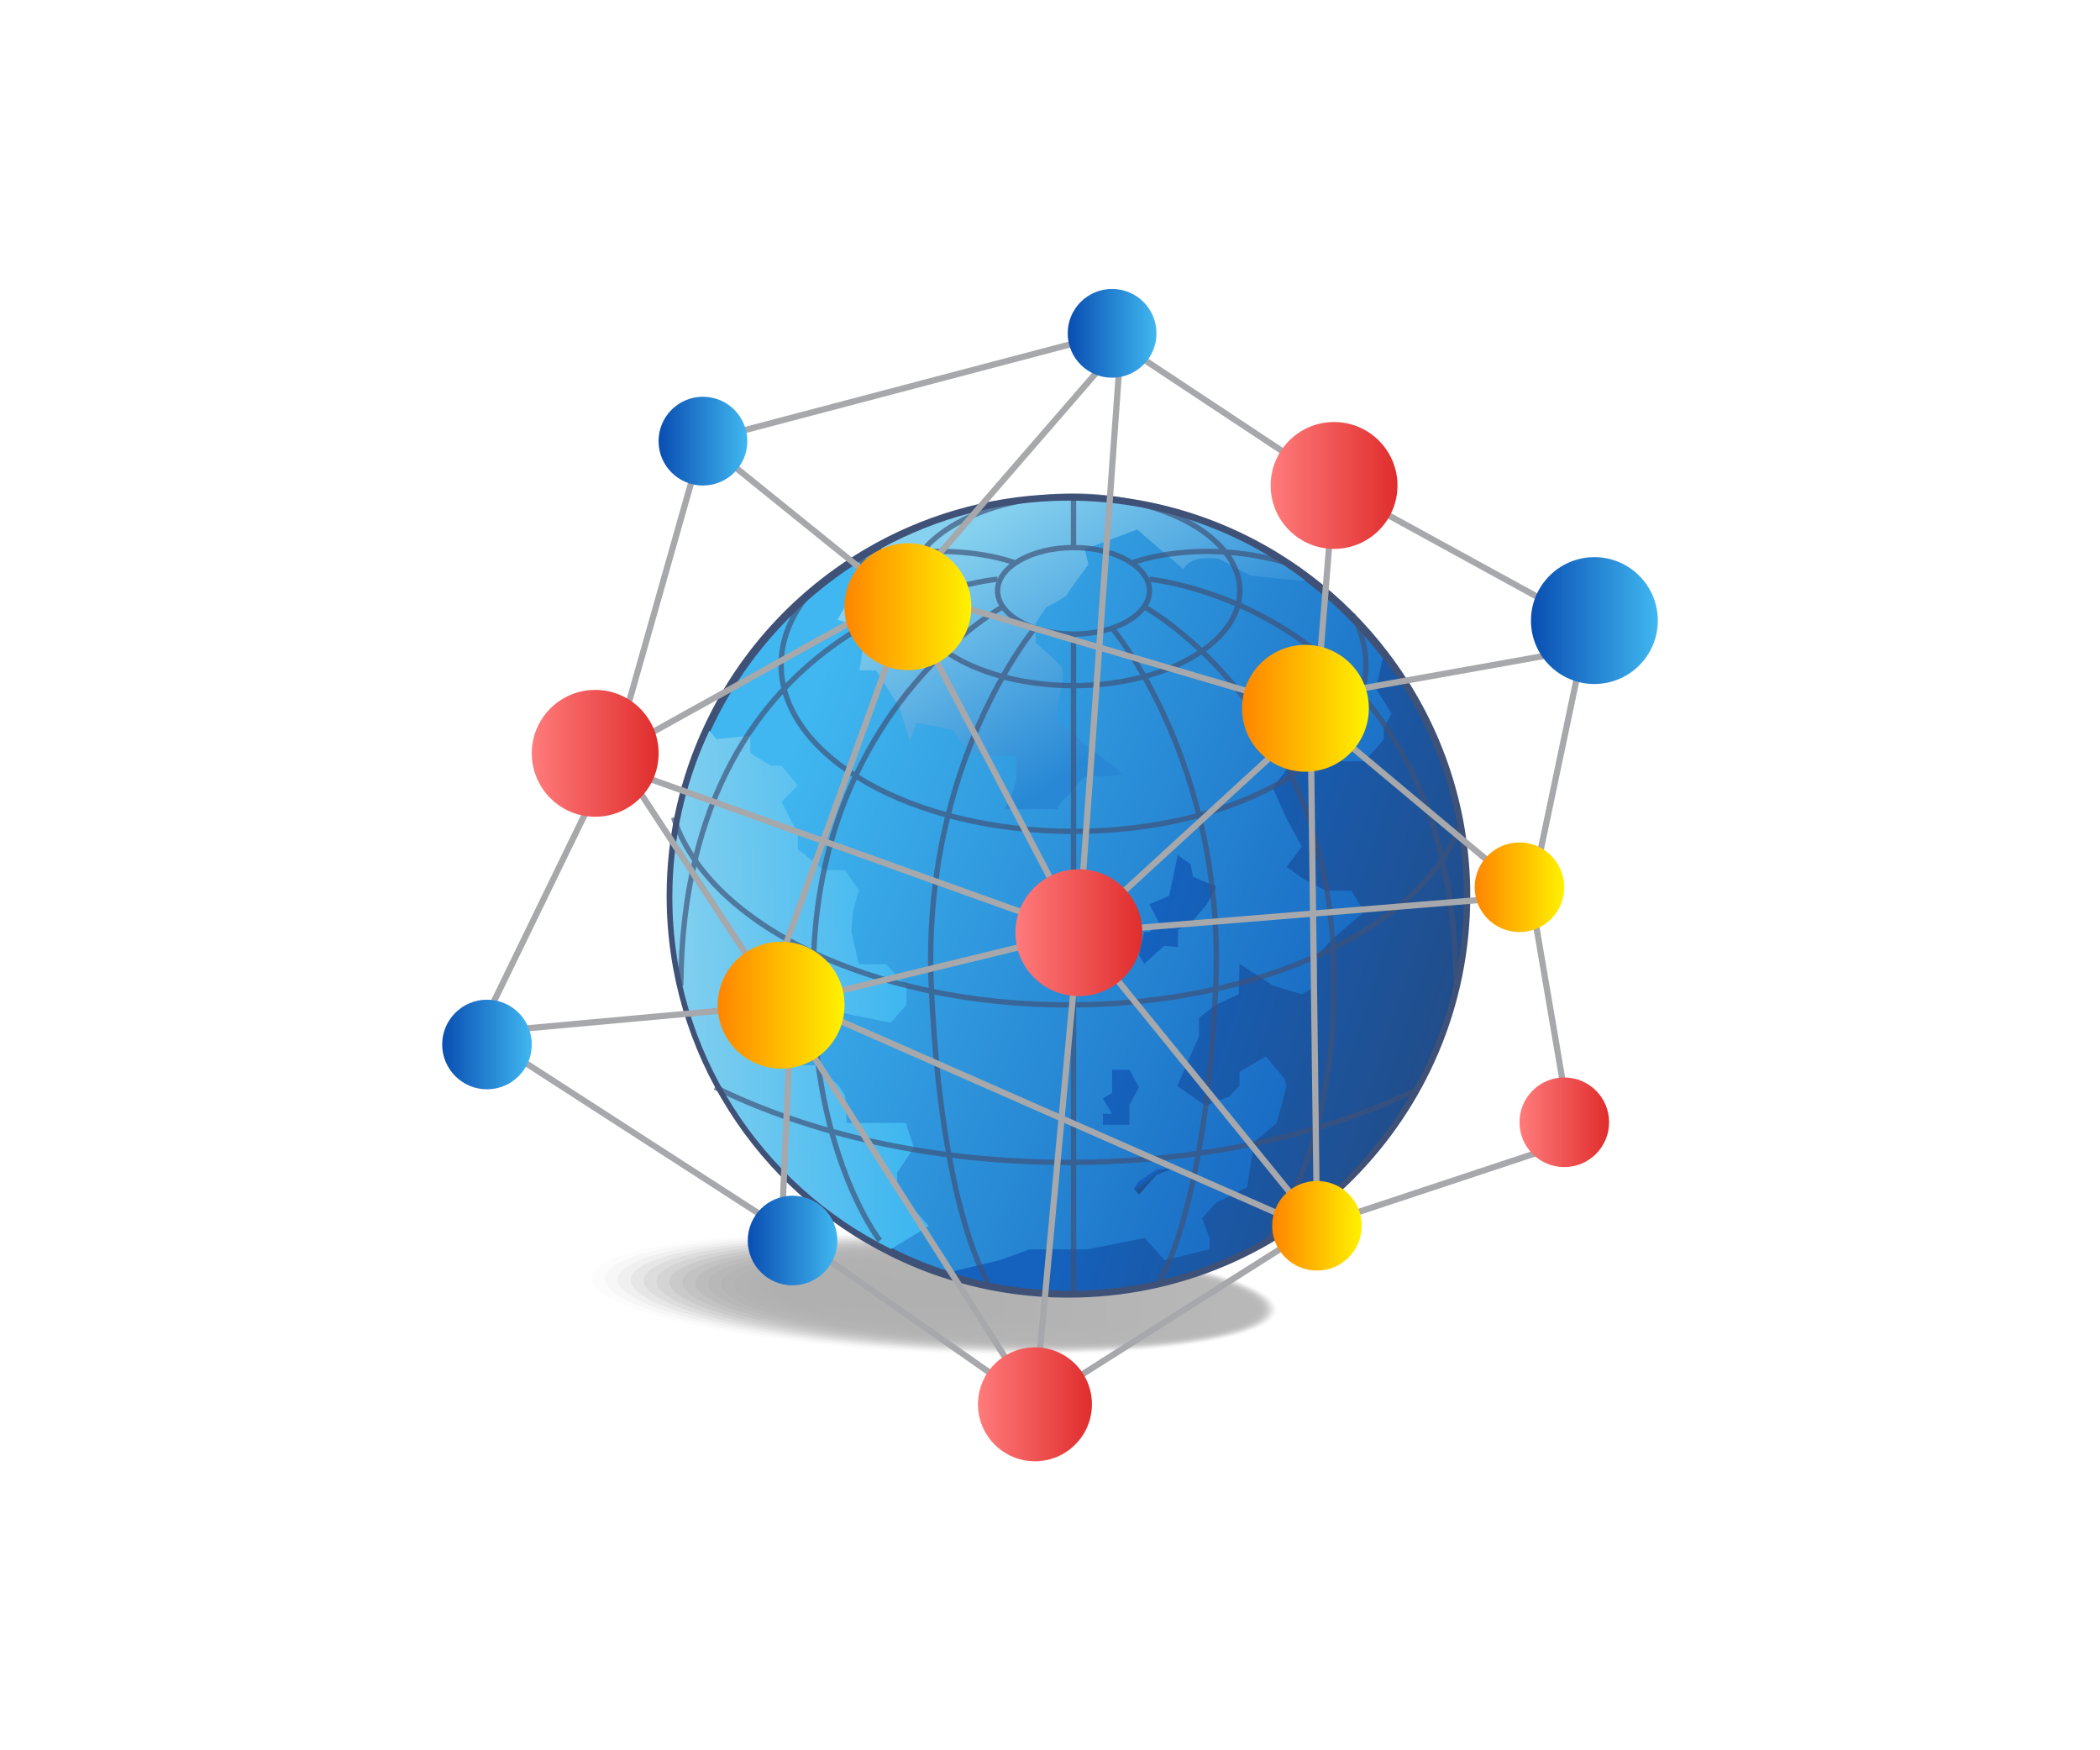 <?xml version="1.0" encoding="utf-8"?>
<svg xmlns="http://www.w3.org/2000/svg" enable-background="new 0 0 3000 2500" viewBox="0 0 3000 2500">
  <rect fill="none" height="2442.7" width="2919.8" x="40.1" y="28.6"/>
  <g opacity=".34">
    <linearGradient gradientTransform="matrix(72.56 3.41 -3.368 72.007 -213141.625 -135248)" gradientUnits="userSpaceOnUse" id="a" x1="3030.533" x2="3044.311" y1="1760.089" y2="1760.089">
      <stop offset="0" stop-color="#161616"/>
      <stop offset="1" stop-color="#313031"/>
    </linearGradient>
    <path d="M1826.8,1871.5c-2.1,47.4-227.7,75.3-503.7,62.2s-498.1-62.1-496-109.6c2.1-47.4,227.7-75.3,503.7-62.2&#xD;&#xA;			C1606.8,1775,1828.9,1824.1,1826.8,1871.5z" fill="url(#a)" opacity="0"/>
    <linearGradient gradientTransform="matrix(72.56 3.41 -3.368 72.007 -213141.625 -135248)" gradientUnits="userSpaceOnUse" id="b" x1="3030.788" x2="3044.283" y1="1760.089" y2="1760.089">
      <stop offset="0" stop-color="#161616"/>
      <stop offset="1" stop-color="#313031"/>
    </linearGradient>
    <path d="M1824.7,1871.4c-2.1,46.5-223,73.8-493.4,61s-487.9-60.9-485.8-107.3c2.1-46.5,223-73.8,493.4-61&#xD;&#xA;			C1609.3,1776.9,1826.8,1825,1824.7,1871.4z" fill="url(#b)" opacity=".036"/>
    <linearGradient gradientTransform="matrix(72.56 3.41 -3.368 72.007 -213141.625 -135248)" gradientUnits="userSpaceOnUse" id="c" x1="3031.042" x2="3044.254" y1="1760.089" y2="1760.089">
      <stop offset="0" stop-color="#161616"/>
      <stop offset="1" stop-color="#313031"/>
    </linearGradient>
    <path d="M1822.6,1871.3c-2.1,45.5-218.3,72.2-483,59.7c-264.7-12.5-477.7-59.6-475.6-105.1&#xD;&#xA;			c2.1-45.5,218.3-72.2,483-59.7S1824.7,1825.9,1822.6,1871.3z" fill="url(#c)" opacity=".071"/>
    <linearGradient gradientTransform="matrix(72.56 3.41 -3.368 72.007 -213141.625 -135248)" gradientUnits="userSpaceOnUse" id="d" x1="3031.297" x2="3044.226" y1="1760.089" y2="1760.089">
      <stop offset="0" stop-color="#161616"/>
      <stop offset="1" stop-color="#313031"/>
    </linearGradient>
    <path d="M1820.6,1871.2c-2,44.5-213.6,70.7-472.7,58.4s-467.4-58.3-465.4-102.8s213.6-70.7,472.7-58.4&#xD;&#xA;			C1614.2,1780.7,1822.6,1826.7,1820.6,1871.2z" fill="url(#d)" opacity=".107"/>
    <linearGradient gradientTransform="matrix(72.56 3.41 -3.368 72.007 -213141.625 -135248)" gradientUnits="userSpaceOnUse" id="e" x1="3031.552" x2="3044.198" y1="1760.089" y2="1760.089">
      <stop offset="0" stop-color="#161616"/>
      <stop offset="1" stop-color="#313031"/>
    </linearGradient>
    <path d="M1818.5,1871.2c-2,43.5-209,69.1-462.3,57.1c-253.4-12-457.2-57-455.2-100.6c2-43.5,209-69.1,462.3-57.1&#xD;&#xA;			C1616.7,1782.6,1820.5,1827.6,1818.5,1871.2z" fill="url(#e)" opacity=".143"/>
    <linearGradient gradientTransform="matrix(72.56 3.41 -3.368 72.007 -213141.625 -135248)" gradientUnits="userSpaceOnUse" id="f" x1="3031.806" x2="3044.169" y1="1760.089" y2="1760.089">
      <stop offset="0" stop-color="#161616"/>
      <stop offset="1" stop-color="#313031"/>
    </linearGradient>
    <path d="M1816.5,1871.1c-1.9,42.6-204.3,67.6-452,55.8s-447-55.7-445-98.3c1.9-42.6,204.3-67.6,452-55.8&#xD;&#xA;			C1619.1,1784.5,1818.4,1828.5,1816.5,1871.1z" fill="url(#f)" opacity=".179"/>
    <linearGradient gradientTransform="matrix(72.56 3.41 -3.368 72.007 -213141.625 -135248)" gradientUnits="userSpaceOnUse" id="g" x1="3032.061" x2="3044.141" y1="1760.089" y2="1760.089">
      <stop offset="0" stop-color="#161616"/>
      <stop offset="1" stop-color="#313031"/>
    </linearGradient>
    <path d="M1814.4,1871c-1.9,41.6-199.6,66-441.6,54.6S936,1871,937.9,1829.5c1.9-41.6,199.6-66,441.6-54.6&#xD;&#xA;			S1816.3,1829.4,1814.4,1871z" fill="url(#g)" opacity=".214"/>
    <linearGradient gradientTransform="matrix(72.56 3.41 -3.368 72.007 -213141.625 -135248)" gradientUnits="userSpaceOnUse" id="h" x1="3032.316" x2="3044.112" y1="1760.089" y2="1760.089">
      <stop offset="0" stop-color="#161616"/>
      <stop offset="1" stop-color="#313031"/>
    </linearGradient>
    <path d="M1812.3,1870.9c-1.8,40.6-194.9,64.5-431.3,53.3c-236.4-11.2-426.5-53.2-424.7-93.8s194.9-64.5,431.3-53.3&#xD;&#xA;			C1624,1788.2,1814.2,1830.2,1812.3,1870.9z" fill="url(#h)" opacity=".25"/>
    <linearGradient gradientTransform="matrix(72.56 3.41 -3.368 72.007 -213141.625 -135248)" gradientUnits="userSpaceOnUse" id="i" x1="3032.571" x2="3044.084" y1="1760.089" y2="1760.089">
      <stop offset="0" stop-color="#161616"/>
      <stop offset="1" stop-color="#313031"/>
    </linearGradient>
    <path d="M1810.3,1870.8c-1.8,39.6-190.2,62.9-420.9,52s-416.2-51.9-414.5-91.6c1.8-39.6,190.2-62.9,420.9-52&#xD;&#xA;			C1626.5,1790.1,1812.1,1831.1,1810.3,1870.8z" fill="url(#i)" opacity=".286"/>
    <linearGradient gradientTransform="matrix(72.56 3.41 -3.368 72.007 -213141.625 -135248)" gradientUnits="userSpaceOnUse" id="j" x1="3032.825" x2="3044.056" y1="1760.089" y2="1760.089">
      <stop offset="0" stop-color="#161616"/>
      <stop offset="1" stop-color="#313031"/>
    </linearGradient>
    <path d="M1808.2,1870.7c-1.7,38.7-185.6,61.4-410.6,50.7s-406-50.6-404.3-89.3c1.7-38.7,185.6-61.4,410.6-50.7&#xD;&#xA;			S1810,1832,1808.2,1870.7z" fill="url(#j)" opacity=".321"/>
    <linearGradient gradientTransform="matrix(72.56 3.41 -3.368 72.007 -213141.625 -135248)" gradientUnits="userSpaceOnUse" id="k" x1="3033.08" x2="3044.027" y1="1760.089" y2="1760.089">
      <stop offset="0" stop-color="#161616"/>
      <stop offset="1" stop-color="#313031"/>
    </linearGradient>
    <path d="M1806.2,1870.6c-1.7,37.7-180.9,59.8-400.2,49.4c-219.3-10.4-395.8-49.4-394.1-87.1&#xD;&#xA;			c1.7-37.7,180.9-59.8,400.2-49.4C1631.4,1793.9,1807.9,1832.9,1806.2,1870.6z" fill="url(#k)" opacity=".357"/>
    <linearGradient gradientTransform="matrix(72.56 3.41 -3.368 72.007 -213141.625 -135248)" gradientUnits="userSpaceOnUse" id="l" x1="3033.335" x2="3043.999" y1="1760.089" y2="1760.089">
      <stop offset="0" stop-color="#161616"/>
      <stop offset="1" stop-color="#313031"/>
    </linearGradient>
    <path d="M1804.1,1870.5c-1.7,36.7-176.2,58.3-389.9,48.2c-213.7-10.1-385.5-48.1-383.9-84.8&#xD;&#xA;			c1.7-36.7,176.2-58.3,389.9-48.2C1633.9,1795.8,1805.8,1833.7,1804.1,1870.5z" fill="url(#l)" opacity=".393"/>
    <linearGradient gradientTransform="matrix(72.56 3.41 -3.368 72.007 -213141.625 -135248)" gradientUnits="userSpaceOnUse" id="m" x1="3033.59" x2="3043.97" y1="1760.089" y2="1760.089">
      <stop offset="0" stop-color="#161616"/>
      <stop offset="1" stop-color="#313031"/>
    </linearGradient>
    <path d="M1802,1870.4c-1.6,35.7-171.5,56.7-379.5,46.9c-208-9.8-375.3-46.8-373.7-82.6&#xD;&#xA;			c1.6-35.7,171.5-56.7,379.5-46.9S1803.6,1834.6,1802,1870.4z" fill="url(#m)" opacity=".429"/>
    <linearGradient gradientTransform="matrix(72.56 3.41 -3.368 72.007 -213141.625 -135248)" gradientUnits="userSpaceOnUse" id="n" x1="3033.844" x2="3043.942" y1="1760.089" y2="1760.089">
      <stop offset="0" stop-color="#161616"/>
      <stop offset="1" stop-color="#313031"/>
    </linearGradient>
    <path d="M1800,1870.3c-1.6,34.8-166.9,55.2-369.2,45.6s-365.1-45.5-363.5-80.3c1.6-34.8,166.9-55.2,369.2-45.6&#xD;&#xA;			C1638.8,1799.5,1801.5,1835.5,1800,1870.3z" fill="url(#n)" opacity=".464"/>
    <linearGradient gradientTransform="matrix(72.56 3.41 -3.368 72.007 -213141.625 -135248)" gradientUnits="userSpaceOnUse" id="o" x1="3034.099" x2="3043.914" y1="1760.089" y2="1760.089">
      <stop offset="0" stop-color="#161616"/>
      <stop offset="1" stop-color="#313031"/>
    </linearGradient>
    <path d="M1797.9,1870.2c-1.5,33.8-162.2,53.6-358.8,44.3c-196.6-9.3-354.8-44.3-353.3-78.1&#xD;&#xA;			c1.5-33.8,162.2-53.6,358.8-44.3C1641.3,1801.4,1799.4,1836.4,1797.9,1870.2z" fill="url(#o)" opacity=".5"/>
    <linearGradient gradientTransform="matrix(72.56 3.41 -3.368 72.007 -213141.625 -135248)" gradientUnits="userSpaceOnUse" id="p" x1="3034.354" x2="3043.885" y1="1760.089" y2="1760.089">
      <stop offset="0" stop-color="#161616"/>
      <stop offset="1" stop-color="#313031"/>
    </linearGradient>
    <path d="M1795.9,1870.1c-1.5,32.8-157.5,52.1-348.5,43.1c-191-9-344.6-43-343.1-75.8c1.5-32.8,157.5-52.1,348.5-43.1&#xD;&#xA;			C1643.7,1803.3,1797.3,1837.3,1795.9,1870.1z" fill="url(#p)" opacity=".536"/>
    <linearGradient gradientTransform="matrix(72.56 3.41 -3.368 72.007 -213141.625 -135248)" gradientUnits="userSpaceOnUse" id="q" x1="3034.609" x2="3043.857" y1="1760.089" y2="1760.089">
      <stop offset="0" stop-color="#161616"/>
      <stop offset="1" stop-color="#313031"/>
    </linearGradient>
    <path d="M1793.8,1870c-1.4,31.8-152.8,50.5-338.1,41.8c-185.3-8.8-334.4-41.7-332.9-73.5&#xD;&#xA;			c1.4-31.8,152.8-50.5,338.1-41.8S1795.2,1838.1,1793.8,1870z" fill="url(#q)" opacity=".571"/>
    <linearGradient gradientTransform="matrix(72.56 3.41 -3.368 72.007 -213141.625 -135248)" gradientUnits="userSpaceOnUse" id="r" x1="3034.863" x2="3043.828" y1="1760.089" y2="1760.089">
      <stop offset="0" stop-color="#161616"/>
      <stop offset="1" stop-color="#313031"/>
    </linearGradient>
    <path d="M1791.7,1869.9c-1.4,30.9-148.1,49-327.8,40.5s-324.1-40.4-322.7-71.3c1.4-30.9,148.1-49,327.8-40.5&#xD;&#xA;			C1648.6,1807.1,1793.1,1839,1791.7,1869.9z" fill="url(#r)" opacity=".607"/>
    <linearGradient gradientTransform="matrix(72.56 3.41 -3.368 72.007 -213141.625 -135248)" gradientUnits="userSpaceOnUse" id="s" x1="3035.118" x2="3043.8" y1="1760.089" y2="1760.089">
      <stop offset="0" stop-color="#161616"/>
      <stop offset="1" stop-color="#313031"/>
    </linearGradient>
    <path d="M1789.7,1869.8c-1.3,29.9-143.5,47.5-317.4,39.2c-174-8.2-313.9-39.1-312.5-69&#xD;&#xA;			c1.3-29.9,143.5-47.5,317.4-39.2C1651.1,1809,1791,1839.9,1789.7,1869.8z" fill="url(#s)" opacity=".643"/>
    <linearGradient gradientTransform="matrix(72.56 3.41 -3.368 72.007 -213141.625 -135248)" gradientUnits="userSpaceOnUse" id="t" x1="3035.373" x2="3043.772" y1="1760.089" y2="1760.089">
      <stop offset="0" stop-color="#161616"/>
      <stop offset="1" stop-color="#313031"/>
    </linearGradient>
    <path d="M1787.6,1869.7c-1.3,28.9-138.8,45.9-307.1,37.9c-168.3-8-303.7-37.9-302.3-66.8&#xD;&#xA;			c1.3-28.9,138.8-45.9,307.1-37.9S1788.9,1840.8,1787.6,1869.7z" fill="url(#t)" opacity=".679"/>
    <linearGradient gradientTransform="matrix(72.56 3.41 -3.368 72.007 -213141.625 -135248)" gradientUnits="userSpaceOnUse" id="u" x1="3035.627" x2="3043.743" y1="1760.089" y2="1760.089">
      <stop offset="0" stop-color="#161616"/>
      <stop offset="1" stop-color="#313031"/>
    </linearGradient>
    <path d="M1785.6,1869.6c-1.3,27.9-134.1,44.4-296.7,36.7c-162.6-7.7-293.4-36.6-292.2-64.5&#xD;&#xA;			c1.3-27.9,134.1-44.4,296.7-36.7C1656,1812.7,1786.8,1841.6,1785.6,1869.6z" fill="url(#u)" opacity=".714"/>
    <linearGradient gradientTransform="matrix(72.56 3.41 -3.368 72.007 -213141.625 -135248)" gradientUnits="userSpaceOnUse" id="v" x1="3035.882" x2="3043.715" y1="1760.09" y2="1760.09">
      <stop offset="0" stop-color="#161616"/>
      <stop offset="1" stop-color="#313031"/>
    </linearGradient>
    <path d="M1783.5,1869.5c-1.2,27-129.4,42.8-286.4,35.4c-156.9-7.4-283.2-35.3-282-62.3c1.2-27,129.4-42.8,286.4-35.4&#xD;&#xA;			C1658.5,1814.6,1784.7,1842.5,1783.5,1869.5z" fill="url(#v)" opacity=".75"/>
    <linearGradient gradientTransform="matrix(72.56 3.41 -3.368 72.007 -213141.625 -135248)" gradientUnits="userSpaceOnUse" id="w" x1="3036.137" x2="3043.686" y1="1760.09" y2="1760.09">
      <stop offset="0" stop-color="#161616"/>
      <stop offset="1" stop-color="#313031"/>
    </linearGradient>
    <path d="M1781.4,1869.4c-1.2,26-124.7,41.3-276,34.1c-151.3-7.2-272.9-34-271.8-60c1.2-26,124.7-41.3,276-34.1&#xD;&#xA;			S1782.6,1843.4,1781.4,1869.4z" fill="url(#w)" opacity=".786"/>
    <linearGradient gradientTransform="matrix(72.56 3.41 -3.368 72.007 -213141.625 -135248)" gradientUnits="userSpaceOnUse" id="x" x1="3036.392" x2="3043.658" y1="1760.09" y2="1760.09">
      <stop offset="0" stop-color="#161616"/>
      <stop offset="1" stop-color="#313031"/>
    </linearGradient>
    <path d="M1779.4,1869.3c-1.1,25-120.1,39.7-265.7,32.8c-145.6-6.9-262.7-32.8-261.6-57.8&#xD;&#xA;			c1.1-25,120.1-39.7,265.7-32.8S1780.5,1844.3,1779.4,1869.3z" fill="url(#x)" opacity=".821"/>
    <linearGradient gradientTransform="matrix(72.56 3.41 -3.368 72.007 -213141.625 -135248)" gradientUnits="userSpaceOnUse" id="y" x1="3036.646" x2="3043.63" y1="1760.09" y2="1760.09">
      <stop offset="0" stop-color="#161616"/>
      <stop offset="1" stop-color="#313031"/>
    </linearGradient>
    <path d="M1777.3,1869.2c-1.1,24-115.4,38.2-255.3,31.5c-139.9-6.6-252.5-31.5-251.4-55.5&#xD;&#xA;			c1.1-24,115.4-38.2,255.3-31.5S1778.4,1845.2,1777.3,1869.2z" fill="url(#y)" opacity=".857"/>
    <linearGradient gradientTransform="matrix(72.56 3.41 -3.368 72.007 -213141.625 -135248)" gradientUnits="userSpaceOnUse" id="z" x1="3036.901" x2="3043.601" y1="1760.09" y2="1760.09">
      <stop offset="0" stop-color="#161616"/>
      <stop offset="1" stop-color="#313031"/>
    </linearGradient>
    <path d="M1775.3,1869.1c-1,23.1-110.7,36.6-245,30.3c-134.2-6.4-242.2-30.2-241.2-53.3c1-23.1,110.7-36.6,245-30.3&#xD;&#xA;			C1668.3,1822.2,1776.3,1846,1775.3,1869.1z" fill="url(#z)" opacity=".893"/>
    <linearGradient gradientTransform="matrix(72.56 3.41 -3.368 72.007 -213141.625 -135248)" gradientUnits="userSpaceOnUse" id="A" x1="3037.156" x2="3043.573" y1="1760.09" y2="1760.09">
      <stop offset="0" stop-color="#161616"/>
      <stop offset="1" stop-color="#313031"/>
    </linearGradient>
    <path d="M1773.2,1869c-1,22.1-106,35.1-234.6,29c-128.6-6.1-232-28.9-231-51c1-22.1,106-35.1,234.6-29&#xD;&#xA;			S1774.2,1846.9,1773.2,1869z" fill="url(#A)" opacity=".929"/>
    <linearGradient gradientTransform="matrix(72.56 3.41 -3.368 72.007 -213141.625 -135248)" gradientUnits="userSpaceOnUse" id="B" x1="3037.411" x2="3043.544" y1="1760.09" y2="1760.09">
      <stop offset="0" stop-color="#161616"/>
      <stop offset="1" stop-color="#313031"/>
    </linearGradient>
    <path d="M1771.1,1868.9c-1,21.1-101.4,33.5-224.3,27.7c-122.9-5.8-221.8-27.7-220.8-48.8&#xD;&#xA;			c1-21.1,101.4-33.5,224.3-27.7S1772.1,1847.8,1771.1,1868.9z" fill="url(#B)" opacity=".964"/>
    <linearGradient gradientTransform="matrix(72.56 3.41 -3.368 72.007 -213141.625 -135248)" gradientUnits="userSpaceOnUse" id="C" x1="3037.665" x2="3043.516" y1="1760.09" y2="1760.09">
      <stop offset="0" stop-color="#161616"/>
      <stop offset="1" stop-color="#313031"/>
    </linearGradient>
    <path d="M1769.1,1868.8c-0.9,20.1-96.7,32-213.9,26.4s-211.5-26.4-210.6-46.5c0.9-20.1,96.7-32,213.9-26.4&#xD;&#xA;			C1675.7,1827.8,1770,1848.7,1769.1,1868.8z" fill="url(#C)"/>
  </g>
  <linearGradient gradientUnits="userSpaceOnUse" id="D" x1="2004.615" x2="1114.266" y1="1473.286" y2="1112.581">
    <stop offset="0" stop-color="#1462be"/>
    <stop offset="1" stop-color="#40b7f0"/>
  </linearGradient>
  <path d="M2094.8,1279.5c0,314-254.5,568.4-568.4,568.4c-60.4,0-118.6-9.3-173.2-26.9h-0.1&#xD;&#xA;			c-27-8.6-53.3-19.3-78.4-31.8c-187.7-92.7-316.8-286.1-316.8-509.8c0-86.4,19.3-168.1,53.7-241.3&#xD;&#xA;			c51.3-109.5,136.7-199.9,242.5-257.6v-0.1c80.9-44.1,173.6-69.3,272.3-69.3c129.4,0,248.7,43.3,344.3,116.2h0.1&#xD;&#xA;			c40.4,30.9,76.6,67.1,107.4,107.4v0.1C2051.5,1030.5,2094.8,1149.9,2094.8,1279.5z" fill="url(#D)" stroke="#3f5177" stroke-miterlimit="10" stroke-width="11.13"/>
  <linearGradient gradientUnits="userSpaceOnUse" id="E" x1="948.276" x2="1283.669" y1="1420.27" y2="1409.015">
    <stop offset="0" stop-color="#86d1ef"/>
    <stop offset="1" stop-color="#40b7f0"/>
  </linearGradient>
  <path d="M1326.9,1751.2l-54,32.8c-185.1-91.4-312.4-282.1-312.4-502.6c0-85.2,19-165.8,53-237.9l9.7,12.1l48.7-4.7&#xD;&#xA;			v24.9l29.6,18h14.9l23.3,27.9l-23.3,23.8l23.3,45.1v22.5l37.7,29.6h29.8l19.6,29l-8.3,31.3l-2.3,27.2l10.7,47h38.9l29.1,31.2v26.8&#xD;&#xA;			l-22.4,25.6l-56.3-11.3l-18.1-4.5l-52.7-22.4l-14.6,12.6l-14.3,39.1l9.8,47.4h42.7l29.1,29.3l9.2,13.5l2.2,39.5h84.4l11.6,35.3&#xD;&#xA;			l-23.8,35.6v29.3l23.8,22.5L1326.9,1751.2z" fill="url(#E)"/>
  <linearGradient gradientUnits="userSpaceOnUse" id="F" x1="1431.043" x2="1638.465" y1="725.069" y2="1028.226">
    <stop offset="0" stop-color="#86d1ef"/>
    <stop offset="1" stop-color="#2888d5"/>
  </linearGradient>
  <path d="M1864.9,829.2h-9.5l-69.3-7c0,0,0,0-29.3-15.8c-29.3-15.8-16.6-8.2-16.6-8.2s-9.2-2.3-26.3,0&#xD;&#xA;			c-17.1,2.3-23.6,14.7-23.6,14.7l-65.8-56.6l-74.8,28.3l5.2,21.7c0,0-30.3,40.7-30.6,43.3c-0.4,2.6-29.9,17.9-29.9,17.9l-15,22.8&#xD;&#xA;			l0,27.7c0,0,33.4,28.9,37.3,34.9c3.9,6,0,25.2,0,25.2l-9.2,48.9c0,0,39.5,33,43.5,36.9c3.9,3.9,49.9,36.8,51.2,40.7&#xD;&#xA;			c1.3,3.9-31.5,5.3-44.6,3.9s-24.1,22.3-33.3,28.9c-9.3,6.6-14.1,18.4-14.1,18.4h-75.8l8.9-13.1l8.8-28.3v-34.7h-35l-32.5-6.4&#xD;&#xA;			l-24.6-31.6l-50.6-9.2l-9.2,26.3l-15.9-49.4l-32.8-51.8l-23.8,0l5.7-35.4l-16-30.3l-21-6.6l22.3-39.7l28.9-16.3l11.5-29.3v-16.8&#xD;&#xA;			c79.5-43.3,170.6-68.1,267.6-68.1C1653.7,715,1770.9,757.6,1864.9,829.2z" fill="url(#F)"/>
  <linearGradient gradientUnits="userSpaceOnUse" id="G" x1="1642.731" x2="1649.773" y1="1678.533" y2="1688.825">
    <stop offset="0" stop-color="#1462be"/>
    <stop offset="1" stop-color="#234a83"/>
  </linearGradient>
  <polygon fill="url(#G)" points="1652.8 1669.9 1627.1 1687.2 1619.7 1698.2 1627.1 1706.1 1652.8 1677.7 1673.3 1669.9"/>
  <linearGradient gradientUnits="userSpaceOnUse" id="H" x1="1632.238" x2="2111.439" y1="1366.989" y2="1523.045">
    <stop offset="0" stop-color="#1462be"/>
    <stop offset="1" stop-color="#234a83"/>
  </linearGradient>
  <path d="M2091.3,1280.6c0,311-252.1,563-563,563c-59.8,0-117.4-9.3-171.5-26.6l71.1-16.9l43.1-15.6h82l82.3-16.2&#xD;&#xA;				l28.4,31.7l64.2-15.6v-16.2l-10.6-28.2l20.1-22.2l44.2-22.2l10.1-64.7l32-26.5l14.3-53.2l-3.2-11l-26.6-31.2l-37.5,22.2v20&#xD;&#xA;				l-15.7,15.6l-32.9,12.2l-40.4-27.8l31.2-71v-26.6l24.5-18.7l32.2-14.7l1.2-43.5l47.6,30.9l41.3,12.6l21.8-12.6l0.9-43.4&#xD;&#xA;				l19.5-21.3l26.3-23.1l20.9-17.6l-18.7-30h-36.7l-34-18.4l-21.6-15.6l21.6-28.8l-21.6-39.8l-19.7-44.2l19.7-26.3v-31.7h21.6&#xD;&#xA;				l12.9-20l14.8,30l31.8,10h29.8l27.9-31v-15.6l11-21.6l-22.2-36l10-43.9C2048.4,1033.9,2091.3,1152.2,2091.3,1280.6z" fill="url(#H)"/>
  <linearGradient gradientUnits="userSpaceOnUse" id="I" x1="1654.776" x2="2133.977" y1="1297.783" y2="1453.839">
    <stop offset="0" stop-color="#1462be"/>
    <stop offset="1" stop-color="#234a83"/>
  </linearGradient>
  <polygon fill="url(#I)" points="1670.2 1279.5 1642.1 1291.7 1656.2 1319.2 1642.1 1331.2 1634.5 1331.2 1627.1 1364.1 1634.5 1376.7 1663.2 1350.9 1682.8 1352.7 1682.8 1328.1 1700.7 1319.2 1724 1291.7 1737.6 1266.5 1704.3 1252.2 1700.7 1234.2 1682.4 1221.3"/>
  <linearGradient gradientUnits="userSpaceOnUse" id="J" x1="1569.647" x2="2048.847" y1="1559.187" y2="1715.242">
    <stop offset="0" stop-color="#1462be"/>
    <stop offset="1" stop-color="#234a83"/>
  </linearGradient>
  <polygon fill="url(#J)" points="1613.4 1528 1588.7 1528 1588.7 1561.1 1575.6 1569 1588.7 1591 1575.6 1591 1575.6 1606.6 1613.4 1606.6 1613.4 1578.4 1627.1 1552.9"/>
  <linearGradient gradientUnits="userSpaceOnUse" id="K" x1="1762.237" x2="2241.438" y1="967.801" y2="1123.856">
    <stop offset="0" stop-color="#1462be"/>
    <stop offset="1" stop-color="#234a83"/>
  </linearGradient>
  <polygon fill="url(#K)" points="1881.4 979.3 1864.9 965.3 1846.7 972.3 1846.7 995.2 1823.1 1006.2 1823.1 1023.6 1861.1 1015.7 1861.1 994.4"/>
  <g opacity=".67">
    <ellipse cx="1533.6" cy="843.9" fill="none" rx="108.5" ry="61.8" stroke="#3f5177" stroke-miterlimit="10" stroke-width="7.62"/>
    <line fill="none" stroke="#3f5177" stroke-miterlimit="10" stroke-width="7.62" x1="1533.6" x2="1533.6" y1="782.1" y2="711.6"/>
    <path d="M1533.6,905.8c0,0,0,952.6,0,941.7" fill="none" stroke="#3f5177" stroke-miterlimit="10" stroke-width="7.62"/>
    <path d="M1432.7,866.6c0,0-246.7,134.7-269.2,476c-18.8,286.2,93.4,429.3,93.4,429.3" fill="none" stroke="#3f5177" stroke-miterlimit="10" stroke-width="7.62"/>
    <path d="M1450.6,804.2c0,0-93.4-37.3-222.6,0" fill="none" stroke="#3f5177" stroke-miterlimit="10" stroke-width="7.62"/>
    <path d="M1478.5,897.2c0,0-162.9,192.5-148,514s80.9,420,80.9,420" fill="none" stroke="#3f5177" stroke-miterlimit="10" stroke-width="7.62"/>
    <path d="M1425.1,827.3c0,0-449,40.6-452.5,580.5" fill="none" stroke="#3f5177" stroke-miterlimit="10" stroke-width="7.62"/>
    <path d="M1634.5,866.6c0,0,246.7,134.7,269.2,476c18.8,286.2-93.4,429.3-93.4,429.3" fill="none" stroke="#3f5177" stroke-miterlimit="10" stroke-width="7.62"/>
    <path d="M1616.6,804.2c0,0,93.4-37.3,222.6,0" fill="none" stroke="#3f5177" stroke-miterlimit="10" stroke-width="7.62"/>
    <path d="M1588.7,897.2c0,0,162.9,192.5,148,514s-80.9,420-80.9,420" fill="none" stroke="#3f5177" stroke-miterlimit="10" stroke-width="7.62"/>
    <path d="M1642.1,827.3c0,0,434.6,40.6,438.1,580.5" fill="none" stroke="#3f5177" stroke-miterlimit="10" stroke-width="7.62"/>
    <ellipse cx="1533.6" cy="843.9" fill="none" rx="237.6" ry="135.4" stroke="#3f5177" stroke-miterlimit="10" stroke-width="7.62"/>
    <path d="M1932,877.9c12.5,22.6,19.3,46.7,19.3,71.7c0,131.4-187,237.9-417.7,237.9&#xD;&#xA;				c-230.7,0-417.7-106.5-417.7-237.9c0-37.9,15.6-73.8,43.3-105.6" fill="none" stroke="#3f5177" stroke-miterlimit="10" stroke-width="7.62"/>
    <path d="M2086.1,1180c-57.1,146.1-286,255.4-559.7,255.4c-281.4,0-515.5-115.5-564.1-267.8" fill="none" stroke="#3f5177" stroke-miterlimit="10" stroke-width="7.62"/>
    <path d="M2022.5,1557.2c-134,64.3-307.1,103.1-496.1,103.1c-193.2,0-369.7-40.5-505-107.4" fill="none" stroke="#3f5177" stroke-miterlimit="10" stroke-width="7.62"/>
  </g>
  <g>
    <polygon fill="none" points="1541.2 1332.2 1872.3 1028.5 1881.4 1750.8" stroke="#a6a8ab" stroke-linecap="round" stroke-linejoin="round" stroke-miterlimit="10" stroke-width="8.841"/>
    <polygon fill="none" points="1541.2 1332.2 1115.9 1435.7 1478.5 2005.8" stroke="#a6a8ab" stroke-linecap="round" stroke-linejoin="round" stroke-miterlimit="10" stroke-width="8.841"/>
    <polyline fill="none" points="2187.2 1279.5 2261.3 927 1881.4 994.8 1905.8 693.4 2277.7 897.2" stroke="#a6a8ab" stroke-linecap="round" stroke-linejoin="round" stroke-miterlimit="10" stroke-width="8.841"/>
    <polyline fill="none" points="1905.8 693.4 1601.3 491.8 1296 843.9 1864.9 1011.7 2170.7 1267.3" stroke="#a6a8ab" stroke-linecap="round" stroke-linejoin="round" stroke-miterlimit="10" stroke-width="8.841"/>
    <polyline fill="none" points="899.6 1102.2 1541.2 1332.2 1601.3 491.8" stroke="#a6a8ab" stroke-linecap="round" stroke-linejoin="round" stroke-miterlimit="10" stroke-width="8.841"/>
    <polyline fill="none" points="1588.7 476.1 1004.2 630.1 877.8 1076 1099.1 1413.7" stroke="#a6a8ab" stroke-linecap="round" stroke-linejoin="round" stroke-miterlimit="10" stroke-width="8.841"/>
    <polyline fill="none" points="1296 843.9 877.8 1076 683.9 1475.1 1143.7 1771.9 1478.5 2005.8 1881.4 1750.8 2246.9 1629.6 2187.2 1279.5 1541.2 1332.2 1297 866.6 1099.1 1413.7 1852.2 1745.1" stroke="#a6a8ab" stroke-linecap="round" stroke-linejoin="round" stroke-miterlimit="10" stroke-width="8.841"/>
    <line fill="none" stroke="#a6a8ab" stroke-linecap="round" stroke-linejoin="round" stroke-miterlimit="10" stroke-width="8.841" x1="1004.2" x2="1297" y1="630.1" y2="866.6"/>
    <line fill="none" stroke="#a6a8ab" stroke-linecap="round" stroke-linejoin="round" stroke-miterlimit="10" stroke-width="8.841" x1="1115.9" x2="683.9" y1="1435.7" y2="1475.1"/>
    <line fill="none" stroke="#a6a8ab" stroke-linecap="round" stroke-linejoin="round" stroke-miterlimit="10" stroke-width="8.841" x1="1115.9" x2="1130.7" y1="1771.9" y2="1435.2"/>
    <linearGradient gradientUnits="userSpaceOnUse" id="L" x1="1450.585" x2="1631.72" y1="1332.193" y2="1332.193">
      <stop offset="0" stop-color="#ff7b7b"/>
      <stop offset="1" stop-color="#e02d2d"/>
    </linearGradient>
    <circle cx="1541.2" cy="1332.2" fill="url(#L)" r="90.6"/>
    <linearGradient gradientUnits="userSpaceOnUse" id="M" x1="1774.295" x2="1955.431" y1="1011.671" y2="1011.671">
      <stop offset="0" stop-color="#ff8500"/>
      <stop offset="1" stop-color="#fff200"/>
    </linearGradient>
    <circle cx="1864.9" cy="1011.7" fill="url(#M)" r="90.6"/>
    <linearGradient gradientUnits="userSpaceOnUse" id="N" x1="2187.173" x2="2368.309" y1="886.43" y2="886.43">
      <stop offset="0" stop-color="#094eb2"/>
      <stop offset="1" stop-color="#40b7f0"/>
    </linearGradient>
    <circle cx="2277.7" cy="886.4" fill="url(#N)" r="90.6"/>
    <linearGradient gradientUnits="userSpaceOnUse" id="O" x1="1525.29" x2="1652.056" y1="476.101" y2="476.101">
      <stop offset="0" stop-color="#094eb2"/>
      <stop offset="1" stop-color="#40b7f0"/>
    </linearGradient>
    <circle cx="1588.7" cy="476.1" fill="url(#O)" r="63.4"/>
    <linearGradient gradientUnits="userSpaceOnUse" id="P" x1="940.826" x2="1067.592" y1="630.052" y2="630.052">
      <stop offset="0" stop-color="#094eb2"/>
      <stop offset="1" stop-color="#40b7f0"/>
    </linearGradient>
    <circle cx="1004.2" cy="630.1" fill="url(#P)" r="63.4"/>
    <linearGradient gradientUnits="userSpaceOnUse" id="Q" x1="1397.076" x2="1559.968" y1="2005.835" y2="2005.835">
      <stop offset="0" stop-color="#ff7b7b"/>
      <stop offset="1" stop-color="#e02d2d"/>
    </linearGradient>
    <circle cx="1478.5" cy="2005.8" fill="url(#Q)" r="81.4"/>
    <linearGradient gradientUnits="userSpaceOnUse" id="R" x1="1206.482" x2="1387.617" y1="866.579" y2="866.579">
      <stop offset="0" stop-color="#ff8500"/>
      <stop offset="1" stop-color="#fff200"/>
    </linearGradient>
    <circle cx="1297" cy="866.6" fill="url(#R)" r="90.6"/>
    <linearGradient gradientUnits="userSpaceOnUse" id="S" x1="1025.342" x2="1206.478" y1="1435.709" y2="1435.709">
      <stop offset="0" stop-color="#ff8500"/>
      <stop offset="1" stop-color="#fff200"/>
    </linearGradient>
    <circle cx="1115.9" cy="1435.7" fill="url(#S)" r="90.6"/>
    <linearGradient gradientUnits="userSpaceOnUse" id="T" x1="1817.393" x2="1945.365" y1="1750.821" y2="1750.821">
      <stop offset="0" stop-color="#ff8500"/>
      <stop offset="1" stop-color="#fff200"/>
    </linearGradient>
    <circle cx="1881.4" cy="1750.8" fill="url(#T)" r="64"/>
    <linearGradient gradientUnits="userSpaceOnUse" id="U" x1="2170.745" x2="2298.744" y1="1602.992" y2="1602.992">
      <stop offset="0" stop-color="#ff7b7b"/>
      <stop offset="1" stop-color="#e02d2d"/>
    </linearGradient>
    <circle cx="2234.7" cy="1603" fill="url(#U)" r="64"/>
    <linearGradient gradientUnits="userSpaceOnUse" id="V" x1="631.691" x2="759.69" y1="1491.912" y2="1491.912">
      <stop offset="0" stop-color="#094eb2"/>
      <stop offset="1" stop-color="#40b7f0"/>
    </linearGradient>
    <circle cx="695.7" cy="1491.9" fill="url(#V)" r="64"/>
    <linearGradient gradientUnits="userSpaceOnUse" id="W" x1="1068.162" x2="1196.161" y1="1771.889" y2="1771.889">
      <stop offset="0" stop-color="#094eb2"/>
      <stop offset="1" stop-color="#40b7f0"/>
    </linearGradient>
    <circle cx="1132.2" cy="1771.9" fill="url(#W)" r="64"/>
    <linearGradient gradientUnits="userSpaceOnUse" id="X" x1="2106.706" x2="2234.784" y1="1267.3" y2="1267.3">
      <stop offset="0" stop-color="#ff8500"/>
      <stop offset="1" stop-color="#fff200"/>
    </linearGradient>
    <circle cx="2170.7" cy="1267.3" fill="url(#X)" r="64"/>
    <linearGradient gradientUnits="userSpaceOnUse" id="Y" x1="1815.228" x2="1996.363" y1="693.435" y2="693.435">
      <stop offset="0" stop-color="#ff7b7b"/>
      <stop offset="1" stop-color="#e02d2d"/>
    </linearGradient>
    <circle cx="1905.8" cy="693.4" fill="url(#Y)" r="90.6"/>
    <linearGradient gradientUnits="userSpaceOnUse" id="Z" x1="759.69" x2="940.826" y1="1076.013" y2="1076.013">
      <stop offset="0" stop-color="#ff7b7b"/>
      <stop offset="1" stop-color="#e02d2d"/>
    </linearGradient>
    <circle cx="850.3" cy="1076" fill="url(#Z)" r="90.6"/>
  </g>
</svg>